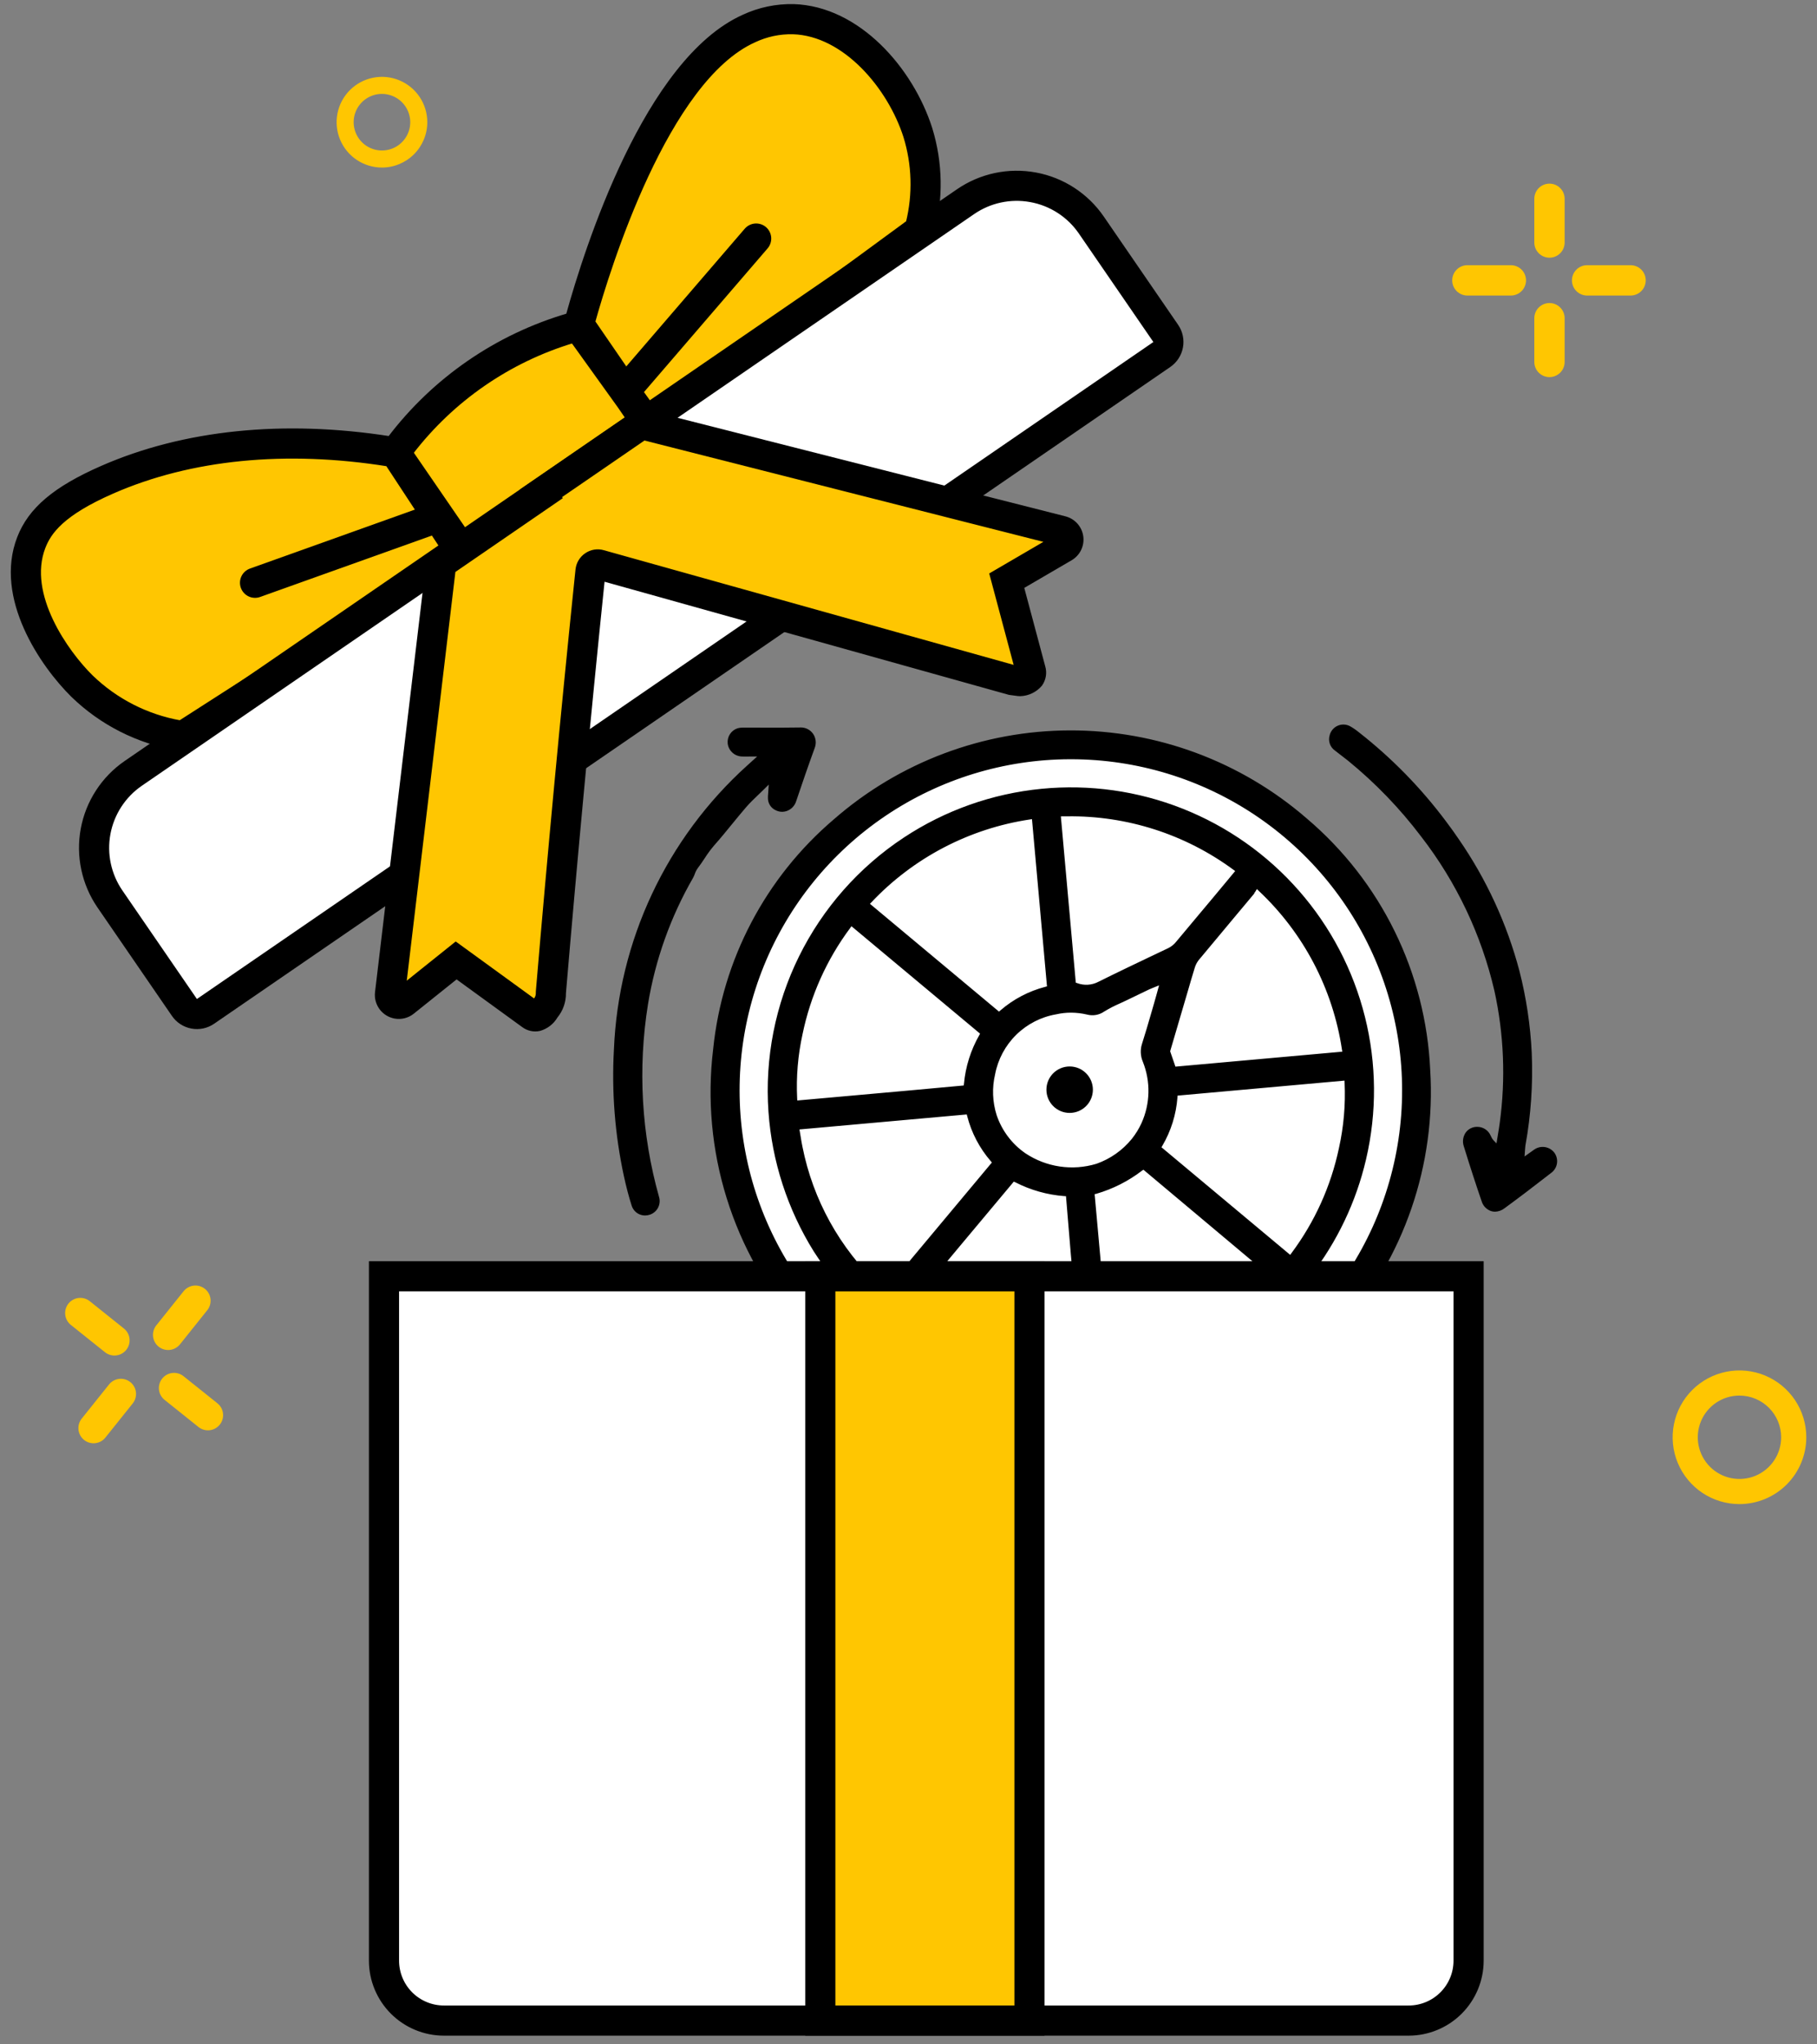 <svg width="168" height="189" viewBox="0 0 168 189" fill="none" xmlns="http://www.w3.org/2000/svg">
<rect x="0" y="0" width="168" height="189" fill="#808080" stroke="none"/>
<path d="M99.526 132.384C117.002 132.384 131.17 118.217 131.17 100.741C131.17 83.265 117.002 69.098 99.526 69.098C82.051 69.098 67.883 83.265 67.883 100.741C67.883 118.217 82.051 132.384 99.526 132.384Z" fill="white"/>
<path d="M121.054 117.914C123.52 114.735 125.268 111.06 126.179 107.142C126.729 104.814 126.971 102.423 126.898 100.032C126.773 95.748 125.663 91.552 123.654 87.766C121.644 83.982 118.79 80.71 115.313 78.207C111.835 75.703 107.827 74.034 103.6 73.33C99.373 72.625 95.041 72.904 90.939 74.144C86.838 75.385 83.077 77.554 79.948 80.482C76.82 83.411 74.409 87.021 72.901 91.032C71.394 95.043 70.831 99.348 71.255 103.612C71.68 107.876 73.082 111.985 75.351 115.62C76.659 117.67 78.234 119.537 80.034 121.172L80.413 121.529C80.854 121.947 81.31 122.378 81.785 122.764H86.062C85.328 122.331 84.616 121.861 83.929 121.356L83.659 121.159L83.864 120.894C84.594 119.951 85.365 119.036 86.111 118.152C86.43 117.774 86.748 117.395 87.065 117.015C87.809 116.12 88.555 115.227 89.303 114.335L93.698 109.08L93.922 109.178C95.318 109.897 96.843 110.329 98.409 110.45L98.682 110.456C98.969 114.056 99.283 117.673 99.623 121.309C99.667 121.772 99.711 122.235 99.755 122.699L99.762 122.764H102.196L101.068 110.296L101.348 110.234C102.86 109.791 104.277 109.071 105.526 108.111L105.73 107.975L117.748 118.064L117.519 118.315C116.532 119.381 115.448 120.354 114.281 121.221C113.538 121.78 112.763 122.295 111.96 122.764H116.24C118.035 121.348 119.652 119.72 121.054 117.914V117.914ZM115.901 82.454L116.183 81.983L116.476 82.264C120.633 86.169 123.355 91.358 124.205 96.998L124.261 97.344L108.59 98.751L108.054 97.193L109.727 91.501C109.924 90.821 110.122 90.142 110.331 89.467C110.41 89.184 110.544 88.919 110.724 88.687C111.881 87.292 113.042 85.901 114.206 84.513L115.825 82.576C115.854 82.538 115.879 82.497 115.901 82.454V82.454ZM98.295 75.339C98.422 75.337 98.548 75.336 98.673 75.336C104.223 75.263 109.645 77.005 114.114 80.298L114.395 80.503L113.59 81.475C113.135 82.024 112.692 82.56 112.246 83.092L111.084 84.476C110.33 85.373 109.578 86.271 108.829 87.172C108.616 87.435 108.346 87.646 108.039 87.79L106.872 88.344C105.116 89.18 103.36 90.015 101.62 90.883C101.262 91.068 100.865 91.166 100.462 91.169C100.15 91.166 99.841 91.112 99.546 91.01L99.344 90.943L97.943 75.343L98.295 75.339ZM80.487 83.316C84.391 79.183 89.568 76.478 95.189 75.632L95.535 75.577L96.945 91.287L96.682 91.359C95.167 91.752 93.763 92.489 92.58 93.514L92.37 93.697L80.241 83.568L80.487 83.316ZM73.572 101.547C73.474 99.545 73.642 97.539 74.074 95.582C74.812 92.011 76.322 88.644 78.498 85.718L78.704 85.438L90.781 95.525L90.661 95.757C89.878 97.126 89.399 98.647 89.257 100.217L89.222 100.473L88.965 100.497C85.468 100.823 81.955 101.141 78.427 101.45L73.591 101.883L73.572 101.547ZM81.849 119.479L81.453 119.141C81.367 119.069 81.291 119.004 81.218 118.937C77.544 115.489 75.042 110.976 74.065 106.033C74 105.737 73.952 105.438 73.902 105.121L73.765 104.299L89.486 102.889L89.556 103.155C89.945 104.671 90.68 106.076 91.704 107.259L91.884 107.469L81.849 119.479ZM106.824 92.817L106.56 93.726C106.29 94.659 106.019 95.592 105.723 96.518C105.549 97.04 105.573 97.607 105.789 98.113C106.159 99.035 106.338 100.022 106.315 101.015C106.293 102.008 106.07 102.987 105.659 103.891C105.419 104.416 105.116 104.91 104.757 105.362C103.886 106.437 102.734 107.251 101.429 107.713C100.307 108.051 99.125 108.137 97.966 107.966C96.806 107.795 95.699 107.37 94.723 106.723C93.549 105.922 92.647 104.781 92.138 103.454C91.63 102.127 91.538 100.676 91.877 99.295C92.145 97.88 92.839 96.58 93.866 95.571C94.893 94.561 96.204 93.889 97.624 93.645C98.589 93.429 99.591 93.437 100.553 93.67C100.802 93.735 101.062 93.745 101.315 93.7C101.568 93.654 101.808 93.555 102.018 93.407C102.491 93.117 102.985 92.862 103.495 92.644C103.693 92.553 103.891 92.463 104.086 92.368C104.788 92.026 105.49 91.688 106.194 91.352C106.297 91.303 106.404 91.26 106.535 91.21L107.365 90.872L107.067 91.95C106.984 92.258 106.906 92.538 106.824 92.817V92.817ZM107.22 106.094L107.358 105.857C108.148 104.509 108.619 102.999 108.734 101.441L108.756 101.167L124.436 99.759L124.453 100.097C124.547 102.14 124.369 104.185 123.924 106.181C123.18 109.71 121.676 113.035 119.518 115.924L119.313 116.202L107.22 106.094Z" fill="black"/>
<path d="M116.286 122.895H111.476L111.893 122.65C113.941 121.451 115.803 119.961 117.423 118.226L117.558 118.076L105.72 108.14L105.599 108.221C104.336 109.19 102.905 109.916 101.377 110.363L101.21 110.4L102.339 122.896H99.643L99.493 121.321C99.157 117.742 98.844 114.129 98.561 110.585L98.405 110.581C96.823 110.46 95.281 110.024 93.87 109.299L93.736 109.241L88.94 114.973C88.349 115.681 87.757 116.39 87.166 117.1C86.9 117.421 86.63 117.74 86.361 118.059L86.159 118.299C85.431 119.162 84.679 120.055 83.968 120.974L83.846 121.132L84.007 121.25C84.689 121.753 85.398 122.221 86.129 122.651L86.546 122.896H81.739L81.701 122.866C81.236 122.488 80.802 122.081 80.323 121.625L79.942 121.268C78.134 119.624 76.552 117.748 75.238 115.689C72.812 111.791 71.374 107.359 71.052 102.779C70.705 97.825 71.681 92.867 73.88 88.414C76.079 83.961 79.421 80.171 83.565 77.434C87.379 74.915 91.752 73.366 96.302 72.924C100.732 72.491 105.201 73.12 109.339 74.758C113.477 76.396 117.165 78.997 120.098 82.344C123.031 85.692 125.124 89.69 126.203 94.007C127.283 98.325 127.319 102.838 126.307 107.172C125.392 111.109 123.635 114.801 121.157 117.995C119.748 119.809 118.125 121.444 116.322 122.867L116.286 122.895ZM112.436 122.632H116.194C117.966 121.229 119.563 119.618 120.95 117.834V117.834C123.404 114.67 125.144 111.012 126.05 107.112C126.598 104.795 126.839 102.417 126.767 100.038C126.642 95.774 125.538 91.597 123.538 87.83C121.539 84.062 118.698 80.806 115.237 78.314C111.775 75.822 107.786 74.161 103.579 73.46C99.373 72.758 95.061 73.036 90.978 74.27C86.895 75.505 83.152 77.663 80.039 80.578C76.925 83.493 74.525 87.086 73.024 91.078C71.524 95.071 70.963 99.355 71.386 103.599C71.809 107.843 73.204 111.933 75.463 115.55C76.765 117.59 78.332 119.448 80.123 121.076L80.504 121.433C80.967 121.873 81.386 122.268 81.832 122.632H85.586C84.999 122.271 84.426 121.886 83.85 121.462L83.472 121.185L83.76 120.814C84.474 119.889 85.228 118.994 85.958 118.129L86.16 117.889C86.428 117.57 86.697 117.252 86.964 116.93C87.554 116.221 88.145 115.512 88.739 114.803L93.66 108.92L93.975 109.058C95.355 109.769 96.864 110.197 98.412 110.318L98.804 110.328L98.814 110.446C99.099 114.028 99.416 117.678 99.754 121.296L99.88 122.632H102.051L100.926 110.192L101.319 110.106C102.815 109.665 104.215 108.952 105.451 108.002L105.738 107.811L105.814 107.874L117.939 118.051L117.616 118.403C116.623 119.476 115.533 120.454 114.36 121.326C113.741 121.793 113.099 122.229 112.436 122.632H112.436ZM81.864 119.666L81.367 119.241C81.281 119.168 81.203 119.102 81.128 119.033C77.434 115.567 74.919 111.031 73.936 106.062C73.872 105.769 73.825 105.475 73.775 105.166L73.612 104.181L73.754 104.168L89.585 102.748L89.683 103.121C90.067 104.618 90.792 106.006 91.803 107.175L92.057 107.468L91.985 107.553L81.864 119.666ZM73.918 104.417L74.032 105.1C74.085 105.43 74.13 105.72 74.193 106.005C75.165 110.922 77.653 115.41 81.308 118.84C81.379 118.906 81.454 118.97 81.538 119.04L81.833 119.293L91.711 107.47L91.604 107.346C90.567 106.147 89.822 104.724 89.428 103.189L89.387 103.03L73.918 104.417ZM119.336 116.392L107.05 106.124L107.243 105.79C108.025 104.461 108.49 102.969 108.603 101.431L108.634 101.046L108.745 101.037L124.56 99.616L124.585 100.09C124.679 102.144 124.5 104.201 124.053 106.208C123.305 109.756 121.793 113.098 119.624 116.002L119.336 116.392ZM107.39 106.064L119.291 116.012L119.412 115.846C121.559 112.971 123.055 109.663 123.796 106.153C124.239 104.168 124.416 102.134 124.322 100.103L124.312 99.902L108.879 101.289L108.867 101.452C108.75 103.029 108.273 104.558 107.473 105.922L107.39 106.064ZM99.18 108.22C97.568 108.194 95.997 107.713 94.648 106.831C93.453 106.014 92.535 104.853 92.017 103.502C91.499 102.15 91.405 100.673 91.749 99.267C92.021 97.827 92.727 96.504 93.772 95.477C94.818 94.449 96.152 93.765 97.596 93.517C98.581 93.297 99.603 93.305 100.584 93.541C100.815 93.602 101.057 93.612 101.293 93.569C101.529 93.527 101.752 93.434 101.948 93.296C102.426 93.002 102.926 92.744 103.442 92.524L103.485 92.504C103.667 92.421 103.85 92.337 104.029 92.25C104.731 91.908 105.434 91.57 106.138 91.234C106.243 91.183 106.353 91.139 106.487 91.087L107.563 90.65L107.195 91.985C107.11 92.294 107.033 92.574 106.951 92.854L106.687 93.763C106.423 94.675 106.149 95.62 105.849 96.558C105.685 97.051 105.707 97.587 105.912 98.064C106.288 99.003 106.47 100.008 106.448 101.019C106.425 102.029 106.198 103.025 105.78 103.946C105.535 104.48 105.226 104.983 104.861 105.444C103.974 106.539 102.802 107.367 101.474 107.837C100.736 108.092 99.96 108.221 99.179 108.22L99.18 108.22ZM99.018 93.621C98.559 93.62 98.102 93.672 97.655 93.774C96.26 94.013 94.972 94.673 93.962 95.664C92.953 96.656 92.27 97.932 92.006 99.322C91.713 100.568 91.762 101.871 92.149 103.091C92.631 104.52 93.561 105.756 94.8 106.615C95.758 107.254 96.845 107.673 97.984 107.841C99.124 108.01 100.286 107.923 101.387 107.588C102.669 107.135 103.8 106.336 104.655 105.28C105.007 104.836 105.305 104.351 105.541 103.836C105.944 102.947 106.162 101.986 106.184 101.011C106.206 100.036 106.03 99.066 105.668 98.16C105.439 97.627 105.414 97.028 105.598 96.478C105.897 95.543 106.17 94.601 106.434 93.689L106.698 92.78C106.78 92.502 106.858 92.222 106.942 91.916L107.168 91.094L106.584 91.332C106.456 91.382 106.352 91.424 106.251 91.471C105.549 91.808 104.847 92.146 104.144 92.487C103.963 92.575 103.778 92.66 103.594 92.744L103.551 92.764C103.047 92.98 102.559 93.232 102.091 93.518C101.866 93.675 101.609 93.781 101.338 93.83C101.068 93.878 100.79 93.868 100.524 93.799C100.03 93.681 99.525 93.622 99.018 93.621H99.018ZM73.467 102.026L73.442 101.554C73.342 99.541 73.512 97.524 73.946 95.556C74.687 91.966 76.205 88.581 78.393 85.64L78.682 85.247L78.789 85.338L90.947 95.491L90.779 95.817C90.004 97.173 89.53 98.68 89.389 100.236L89.34 100.594L88.979 100.627C85.66 100.938 82.265 101.241 78.982 101.534L73.467 102.026ZM78.727 85.63L78.605 85.797C76.439 88.707 74.937 92.056 74.203 95.609C73.775 97.555 73.607 99.55 73.705 101.54L73.717 101.74L78.958 101.272C82.241 100.979 85.636 100.676 88.954 100.366L89.107 100.352L89.128 100.201C89.272 98.615 89.755 97.079 90.545 95.697L90.616 95.559L78.727 85.63ZM108.5 98.891L107.916 97.196L107.928 97.156L109.613 91.418C109.807 90.753 110 90.088 110.205 89.428C110.289 89.129 110.431 88.849 110.622 88.603C111.781 87.208 112.942 85.816 114.105 84.428L115.725 82.492C115.743 82.467 115.759 82.441 115.773 82.413L115.787 82.387L116.156 81.773L116.567 82.171C120.745 86.094 123.481 91.309 124.334 96.976L124.413 97.463L124.272 97.475L108.5 98.891ZM108.192 97.19L108.681 98.611L124.109 97.226L124.075 97.019C123.229 91.408 120.521 86.244 116.384 82.359L116.211 82.192L116.014 82.522L115.9 82.454L116.016 82.518L115.9 82.454L116.004 82.539C115.982 82.582 115.956 82.623 115.926 82.661L114.306 84.596C113.144 85.986 111.984 87.377 110.824 88.77C110.656 88.99 110.531 89.239 110.456 89.505C110.252 90.164 110.059 90.828 109.866 91.492L109.853 91.538L108.192 97.19ZM92.372 93.869L80.048 83.578L80.392 83.224C84.316 79.071 89.519 76.352 95.169 75.502L95.653 75.425L95.666 75.566L97.086 91.385L96.716 91.486C95.22 91.874 93.834 92.602 92.666 93.614L92.372 93.869ZM80.434 83.557L92.368 93.523L92.494 93.414C93.692 92.377 95.113 91.63 96.646 91.231L96.804 91.189L95.416 75.729L95.21 75.761C89.616 76.604 84.466 79.295 80.581 83.406L80.434 83.557ZM100.461 91.301C100.136 91.298 99.812 91.242 99.505 91.135L99.221 91.04L99.214 90.954L97.799 75.213L98.673 75.205C104.251 75.131 109.7 76.882 114.191 80.191L114.585 80.48L113.641 81.619C113.204 82.148 112.776 82.664 112.345 83.177L111.185 84.561C110.43 85.457 109.676 86.354 108.931 87.256C108.704 87.534 108.419 87.757 108.095 87.91L106.798 88.525C105.116 89.327 103.375 90.155 101.678 91.002C101.301 91.196 100.885 91.299 100.462 91.301H100.461ZM99.468 90.844L99.588 90.886C99.907 91.006 100.247 91.057 100.587 91.037C100.927 91.016 101.258 90.924 101.56 90.766C103.259 89.919 105.001 89.089 106.685 88.287L107.982 87.671C108.271 87.536 108.526 87.336 108.727 87.088C109.474 86.185 110.226 85.287 110.982 84.392L112.143 83.008C112.573 82.496 113.001 81.979 113.438 81.451L114.204 80.527L114.036 80.404C109.59 77.128 104.195 75.395 98.672 75.469L98.087 75.473L99.468 90.844Z" fill="black"/>
<path d="M65.011 79.323C65.295 78.875 65.61 78.448 65.954 78.045C66.506 77.428 67.04 76.773 67.557 76.138C67.991 75.605 68.426 75.072 68.876 74.552C69.242 74.131 69.637 73.753 70.055 73.352C70.242 73.173 70.433 72.99 70.624 72.8L71.231 72.197L71.156 73.352C71.14 73.499 71.133 73.647 71.135 73.795C71.135 74.012 71.199 74.224 71.32 74.404C71.441 74.584 71.613 74.724 71.814 74.805C71.962 74.876 72.124 74.915 72.288 74.918C72.452 74.922 72.616 74.891 72.767 74.827C72.935 74.757 73.086 74.652 73.209 74.518C73.332 74.384 73.425 74.225 73.481 74.052C73.984 72.56 74.584 70.801 75.214 69.076C75.285 68.883 75.309 68.675 75.282 68.47C75.255 68.266 75.179 68.071 75.059 67.903C74.94 67.736 74.781 67.602 74.597 67.512C74.412 67.422 74.209 67.38 74.004 67.388C72.824 67.41 71.645 67.405 70.464 67.402C69.867 67.4 69.27 67.401 68.672 67.4C68.528 67.397 68.384 67.415 68.244 67.453C67.98 67.537 67.753 67.709 67.602 67.941C67.45 68.173 67.384 68.45 67.413 68.725C67.449 69.013 67.585 69.278 67.797 69.475C68.009 69.672 68.283 69.788 68.572 69.804C68.739 69.815 68.907 69.813 69.114 69.809L69.504 69.805H70.349L69.154 70.886C65.476 74.209 62.498 78.233 60.393 82.72C58.288 87.208 57.1 92.07 56.896 97.023C56.678 100.933 56.984 104.855 57.808 108.683C58.033 109.715 58.269 110.61 58.53 111.42C58.576 111.569 58.652 111.708 58.753 111.828C58.854 111.947 58.978 112.045 59.118 112.116C59.328 112.219 59.564 112.259 59.797 112.23C60.029 112.201 60.248 112.105 60.427 111.954C60.606 111.803 60.738 111.603 60.805 111.379C60.872 111.154 60.873 110.915 60.807 110.69C59.174 104.878 58.825 98.781 59.783 92.82C60.46 88.694 61.876 84.723 63.962 81.098C64.02 80.99 64.071 80.877 64.113 80.761C64.184 80.554 64.284 80.359 64.41 80.181C64.624 79.904 64.818 79.614 65.011 79.323Z" fill="black"/>
<path d="M59.645 112.371C59.441 112.37 59.241 112.324 59.059 112.234C58.904 112.155 58.766 112.046 58.653 111.913C58.541 111.779 58.456 111.625 58.404 111.459C58.143 110.649 57.906 109.749 57.68 108.71C56.853 104.87 56.545 100.937 56.764 97.015C56.969 92.046 58.163 87.167 60.275 82.664C62.387 78.161 65.375 74.124 69.065 70.789L70.007 69.937L69.116 69.94C68.912 69.945 68.739 69.946 68.563 69.935C68.243 69.918 67.94 69.789 67.706 69.57C67.472 69.352 67.322 69.058 67.283 68.741C67.25 68.435 67.324 68.126 67.492 67.868C67.661 67.611 67.913 67.419 68.207 67.326C68.358 67.285 68.515 67.265 68.671 67.267L70.709 67.27C71.791 67.273 72.904 67.275 74.002 67.255C74.019 67.254 74.036 67.254 74.052 67.254C74.27 67.253 74.485 67.305 74.679 67.405C74.873 67.504 75.04 67.649 75.167 67.826C75.298 68.012 75.382 68.227 75.412 68.452C75.442 68.678 75.416 68.907 75.338 69.121C74.705 70.856 74.107 72.607 73.606 74.093C73.544 74.284 73.441 74.46 73.305 74.607C73.169 74.755 73.003 74.871 72.817 74.948C72.649 75.019 72.467 75.054 72.284 75.05C72.101 75.046 71.921 75.002 71.756 74.923C71.534 74.83 71.345 74.674 71.211 74.475C71.077 74.275 71.005 74.04 71.003 73.8C71.001 73.647 71.008 73.495 71.025 73.343L71.077 72.535L70.716 72.894C70.557 73.052 70.397 73.205 70.24 73.357L70.098 73.492C69.699 73.875 69.322 74.237 68.975 74.638C68.519 75.166 68.076 75.71 67.658 76.222L67.629 76.257C67.121 76.881 66.595 77.525 66.052 78.133C65.719 78.522 65.414 78.935 65.14 79.368L65.121 79.395C64.94 79.667 64.737 79.975 64.514 80.261C64.396 80.428 64.303 80.612 64.236 80.805L64.22 80.847C64.18 80.956 64.132 81.061 64.076 81.163C61.998 84.774 60.587 88.73 59.913 92.841C58.958 98.782 59.306 104.859 60.934 110.652C61.035 110.982 61.003 111.338 60.846 111.645C60.688 111.952 60.417 112.185 60.09 112.295C59.947 112.345 59.796 112.37 59.645 112.371V112.371ZM69.502 69.673H70.69L69.243 70.983C65.578 74.295 62.609 78.304 60.512 82.776C58.414 87.248 57.23 92.094 57.027 97.029C56.81 100.928 57.116 104.837 57.937 108.654C58.162 109.684 58.396 110.576 58.656 111.378C58.697 111.511 58.764 111.634 58.853 111.741C58.943 111.847 59.053 111.935 59.176 111.998C59.364 112.089 59.574 112.124 59.781 112.098C59.989 112.073 60.184 111.987 60.343 111.852C60.503 111.718 60.619 111.539 60.679 111.339C60.739 111.139 60.74 110.926 60.681 110.726C59.042 104.895 58.691 98.778 59.654 92.798C60.333 88.655 61.753 84.669 63.847 81.032C63.896 80.94 63.939 80.846 63.976 80.749L63.991 80.711C64.065 80.493 64.172 80.287 64.306 80.101C64.523 79.821 64.724 79.517 64.901 79.249H64.902L64.921 79.222C65.202 78.779 65.515 78.356 65.856 77.958C66.396 77.355 66.919 76.713 67.426 76.091L67.455 76.055C67.871 75.543 68.317 74.997 68.776 74.465C69.131 74.055 69.513 73.69 69.916 73.303L70.058 73.166C70.213 73.017 70.372 72.865 70.529 72.706L71.383 71.858L71.288 73.36C71.272 73.503 71.264 73.646 71.266 73.79C71.265 73.983 71.323 74.172 71.431 74.332C71.539 74.492 71.693 74.615 71.872 74.686C72.003 74.75 72.147 74.784 72.292 74.787C72.438 74.79 72.582 74.762 72.716 74.705C72.867 74.642 73.002 74.547 73.113 74.427C73.223 74.307 73.306 74.165 73.356 74.009C73.857 72.522 74.455 70.767 75.09 69.03C75.154 68.857 75.175 68.671 75.151 68.487C75.127 68.304 75.059 68.129 74.952 67.978C74.85 67.835 74.714 67.719 74.557 67.639C74.4 67.558 74.226 67.517 74.05 67.517C74.037 67.517 74.022 67.517 74.009 67.519C72.906 67.538 71.787 67.536 70.709 67.534L68.672 67.531C68.54 67.529 68.409 67.545 68.282 67.579C68.048 67.653 67.846 67.806 67.712 68.012C67.577 68.218 67.518 68.464 67.544 68.708C67.576 68.965 67.698 69.202 67.888 69.378C68.077 69.555 68.323 69.658 68.582 69.671C68.742 69.683 68.91 69.681 69.112 69.677L69.502 69.673Z" fill="black"/>
<path d="M132.105 98.93C131.905 94.494 130.792 90.147 128.835 86.16C126.879 82.174 124.121 78.635 120.734 75.763C114.684 70.519 106.942 67.641 98.937 67.657C90.931 67.674 83.201 70.586 77.174 75.855C70.889 81.208 66.912 88.781 66.071 96.995C65.51 101.613 65.935 106.298 67.318 110.741C68.702 115.183 71.012 119.281 74.097 122.764H77.483C73.125 118.497 70.135 113.029 68.893 107.057C67.652 101.084 68.215 94.878 70.512 89.227C72.808 83.576 76.734 78.736 81.79 75.323C86.845 71.909 92.802 70.078 98.902 70.06H99.064C105.168 70.068 111.131 71.892 116.195 75.301C121.258 78.71 125.192 83.549 127.496 89.201C129.8 94.853 130.37 101.064 129.132 107.041C127.894 113.018 124.905 118.491 120.546 122.764H123.917C129.698 116.219 132.643 107.646 132.105 98.93V98.93Z" fill="black"/>
<path d="M123.978 122.895H120.22L120.455 122.669C124.795 118.415 127.771 112.965 129.003 107.013C130.236 101.062 129.669 94.879 127.375 89.25C125.081 83.622 121.163 78.804 116.122 75.41C111.08 72.016 105.142 70.2 99.065 70.192H98.902C92.829 70.21 86.898 72.034 81.864 75.432C76.83 78.83 72.922 83.649 70.635 89.275C68.348 94.902 67.787 101.081 69.023 107.028C70.258 112.974 73.235 118.418 77.574 122.668L77.813 122.895H74.036L73.996 122.849C70.9 119.352 68.581 115.238 67.192 110.779C65.804 106.32 65.377 101.616 65.94 96.98C66.784 88.733 70.778 81.13 77.088 75.755C83.139 70.465 90.9 67.542 98.937 67.525C106.975 67.508 114.747 70.399 120.82 75.664C124.221 78.547 126.99 82.1 128.954 86.102C130.919 90.104 132.036 94.468 132.237 98.922V98.922C132.777 107.672 129.821 116.278 124.018 122.849L123.978 122.895ZM120.869 122.632H123.857C129.589 116.118 132.507 107.599 131.973 98.939V98.939C131.774 94.52 130.665 90.189 128.717 86.219C126.768 82.248 124.02 78.722 120.647 75.861C114.621 70.639 106.91 67.772 98.937 67.789C90.963 67.805 83.264 70.705 77.261 75.953C71.001 81.286 67.039 88.828 66.201 97.009C65.643 101.599 66.064 106.256 67.435 110.672C68.807 115.089 71.098 119.165 74.157 122.632H77.157C72.846 118.319 69.908 112.826 68.715 106.846C67.521 100.866 68.125 94.666 70.451 89.029C72.777 83.391 76.72 78.569 81.783 75.17C86.846 71.771 92.802 69.947 98.9 69.929H99.064C105.166 69.937 111.13 71.753 116.201 75.147C121.272 78.542 125.223 83.364 127.556 89.003C129.889 94.642 130.499 100.845 129.309 106.831C128.119 112.816 125.182 118.315 120.869 122.632H120.869Z" fill="black"/>
<path d="M137.113 110.999C137.168 111.192 137.268 111.369 137.406 111.515C137.543 111.661 137.714 111.772 137.903 111.839C138.095 111.892 138.297 111.899 138.492 111.858C138.687 111.817 138.87 111.729 139.024 111.603C140.322 110.652 141.698 109.61 143.353 108.322C143.48 108.228 143.588 108.109 143.669 107.974C143.751 107.838 143.805 107.687 143.829 107.53C143.852 107.374 143.844 107.214 143.806 107.06C143.767 106.906 143.699 106.762 143.605 106.635C143.407 106.381 143.117 106.215 142.798 106.173C142.479 106.131 142.157 106.216 141.9 106.409C141.804 106.473 141.711 106.54 141.6 106.621L140.811 107.184L140.877 106.253C140.881 106.133 140.892 106.014 140.91 105.896C141.42 103.077 141.616 100.21 141.494 97.347C141.372 94.798 140.992 92.267 140.359 89.794C139.212 85.451 137.318 81.341 134.763 77.646C134.395 77.101 134.01 76.568 133.614 76.042C131.319 72.965 128.626 70.206 125.606 67.836C125.35 67.624 125.077 67.434 124.789 67.268C124.631 67.179 124.454 67.127 124.273 67.117C124.092 67.107 123.911 67.139 123.744 67.211C123.578 67.283 123.43 67.392 123.313 67.531C123.195 67.67 123.112 67.833 123.069 68.01C122.997 68.242 123.002 68.49 123.081 68.719C123.161 68.949 123.312 69.146 123.512 69.284C123.706 69.442 123.905 69.592 124.105 69.743C124.31 69.898 124.515 70.054 124.715 70.216C127.247 72.281 129.524 74.641 131.496 77.246C134.772 81.475 137.094 86.361 138.304 91.572C139.189 95.599 139.356 99.751 138.797 103.837C138.753 104.181 138.695 104.524 138.637 104.867L138.455 105.988L138.002 105.519C137.893 105.402 137.806 105.267 137.744 105.119L137.697 105.023C137.603 104.814 137.453 104.637 137.262 104.51C137.072 104.384 136.85 104.314 136.622 104.309C136.607 104.308 136.594 104.308 136.58 104.308C136.4 104.305 136.222 104.343 136.059 104.421C135.897 104.498 135.755 104.613 135.644 104.755C135.522 104.925 135.442 105.123 135.412 105.331C135.382 105.539 135.403 105.751 135.472 105.95C136.037 107.776 136.574 109.428 137.113 110.999Z" fill="black"/>
<path d="M138.227 112.021C138.104 112.021 137.981 112.002 137.863 111.964C137.654 111.891 137.466 111.77 137.313 111.609C137.161 111.449 137.05 111.254 136.988 111.042V111.042C136.452 109.481 135.915 107.828 135.347 105.988C135.271 105.77 135.249 105.536 135.282 105.308C135.316 105.079 135.404 104.862 135.539 104.675C135.662 104.517 135.82 104.389 136 104.303C136.181 104.216 136.379 104.173 136.579 104.176C136.596 104.176 136.613 104.176 136.631 104.177C136.881 104.184 137.124 104.261 137.332 104.399C137.541 104.537 137.707 104.73 137.811 104.958L137.861 105.061C137.917 105.196 137.996 105.32 138.095 105.427L138.366 105.707L138.506 104.845C138.563 104.503 138.62 104.162 138.665 103.821C139.222 99.75 139.055 95.613 138.173 91.6C136.967 86.408 134.653 81.538 131.389 77.325C129.423 74.728 127.154 72.376 124.629 70.318C124.432 70.157 124.228 70.002 124.023 69.848L123.987 69.821C123.799 69.679 123.611 69.536 123.426 69.386C123.207 69.232 123.042 69.012 122.955 68.759C122.867 68.505 122.862 68.231 122.941 67.975C122.989 67.779 123.082 67.598 123.212 67.444C123.342 67.291 123.506 67.169 123.691 67.09C123.876 67.01 124.077 66.974 124.278 66.985C124.479 66.996 124.674 67.053 124.85 67.152C125.14 67.319 125.416 67.51 125.674 67.724C128.708 70.103 131.413 72.873 133.719 75.964C134.156 76.545 134.533 77.071 134.871 77.572C137.434 81.279 139.334 85.404 140.486 89.761C141.121 92.243 141.502 94.783 141.624 97.342C141.747 100.213 141.55 103.09 141.038 105.918C141.021 106.03 141.011 106.142 141.007 106.254L140.962 106.914L141.522 106.514C141.634 106.432 141.728 106.364 141.825 106.299C142.11 106.087 142.467 105.995 142.819 106.043C143.171 106.091 143.49 106.275 143.708 106.556C143.813 106.697 143.889 106.857 143.932 107.027C143.975 107.198 143.984 107.375 143.958 107.549C143.933 107.722 143.873 107.889 143.782 108.04C143.692 108.191 143.573 108.322 143.431 108.427C141.785 109.708 140.409 110.751 139.101 111.709C138.85 111.904 138.544 112.013 138.227 112.021ZM137.237 110.956C137.286 111.129 137.375 111.288 137.498 111.42C137.621 111.551 137.773 111.652 137.942 111.713C138.115 111.76 138.296 111.764 138.47 111.727C138.645 111.689 138.808 111.61 138.946 111.497C140.252 110.54 141.627 109.498 143.271 108.218C143.385 108.134 143.481 108.029 143.554 107.908C143.628 107.787 143.676 107.653 143.697 107.513C143.719 107.373 143.712 107.231 143.678 107.094C143.644 106.956 143.583 106.827 143.5 106.714C143.322 106.487 143.062 106.339 142.776 106.303C142.49 106.266 142.201 106.344 141.972 106.519C141.878 106.582 141.787 106.648 141.678 106.727L140.66 107.453L140.745 106.243C140.749 106.12 140.761 105.996 140.78 105.873C141.289 103.064 141.484 100.207 141.362 97.354C141.241 94.814 140.863 92.292 140.232 89.827C139.088 85.499 137.2 81.403 134.654 77.721C134.318 77.223 133.944 76.7 133.51 76.123C131.221 73.054 128.536 70.303 125.524 67.94C125.274 67.733 125.008 67.547 124.727 67.385C124.587 67.305 124.43 67.258 124.268 67.249C124.107 67.24 123.945 67.268 123.797 67.332C123.648 67.396 123.516 67.494 123.412 67.618C123.308 67.742 123.234 67.888 123.196 68.045C123.13 68.252 123.134 68.475 123.206 68.68C123.277 68.885 123.414 69.061 123.594 69.183C123.775 69.331 123.962 69.471 124.147 69.611L124.183 69.638C124.39 69.795 124.596 69.952 124.797 70.115C127.338 72.186 129.622 74.554 131.6 77.168C134.887 81.411 137.218 86.315 138.431 91.543C139.32 95.586 139.488 99.754 138.927 103.855C138.883 104.2 138.824 104.545 138.767 104.889L138.542 106.27L137.907 105.611C137.788 105.484 137.692 105.336 137.624 105.175L137.578 105.08C137.496 104.893 137.362 104.733 137.192 104.62C137.021 104.507 136.822 104.445 136.618 104.441L136.58 104.44C136.42 104.437 136.262 104.471 136.118 104.54C135.974 104.608 135.848 104.71 135.749 104.835C135.64 104.989 135.569 105.167 135.542 105.355C135.516 105.542 135.535 105.733 135.598 105.911C136.166 107.749 136.702 109.4 137.238 110.957L137.237 110.956Z" fill="black"/>
<path d="M98.9 102.889C100.086 102.889 101.048 101.928 101.048 100.741C101.048 99.555 100.086 98.594 98.9 98.594C97.713 98.594 96.752 99.555 96.752 100.741C96.752 101.928 97.713 102.889 98.9 102.889Z" fill="black"/>
<path d="M80.957 128.074C82.076 130.469 82.46 133.143 82.06 135.757C81.659 138.37 80.493 140.806 78.708 142.757C76.923 144.708 74.6 146.086 72.032 146.716C69.464 147.347 66.767 147.201 64.282 146.299C61.796 145.396 59.634 143.777 58.069 141.646C56.504 139.515 55.606 136.967 55.489 134.326C55.372 131.684 56.04 129.067 57.41 126.806C58.781 124.544 60.79 122.74 63.186 121.621C66.399 120.124 70.074 119.963 73.406 121.173C76.737 122.382 79.453 124.864 80.957 128.074V128.074ZM58.582 138.527C59.53 140.557 61.059 142.26 62.975 143.421C64.892 144.582 67.109 145.148 69.347 145.049C71.585 144.949 73.744 144.189 75.549 142.863C77.355 141.536 78.727 139.705 79.492 137.599C80.257 135.493 80.38 133.208 79.846 131.032C79.311 128.856 78.144 126.888 76.491 125.375C74.838 123.863 72.774 122.875 70.56 122.536C68.345 122.197 66.08 122.522 64.05 123.47C61.331 124.744 59.228 127.045 58.203 129.868C57.178 132.691 57.314 135.805 58.582 138.527V138.527Z" fill="black" stroke="black" stroke-width="0.5" stroke-miterlimit="10"/>
<path d="M77.147 125.766L75.463 126.477C75.787 127.305 75.944 128.189 75.926 129.078C75.908 129.967 75.715 130.844 75.358 131.658L73.16 131.153C73.716 129.949 73.836 128.589 73.499 127.307L69.888 128.831C69.975 129.376 70.034 129.925 70.064 130.476C70.081 130.971 70.046 131.466 69.96 131.953C69.88 132.472 69.658 132.958 69.32 133.359C68.941 133.788 68.466 134.121 67.933 134.33C67.473 134.531 66.975 134.63 66.473 134.622C65.971 134.613 65.477 134.497 65.024 134.28C63.981 133.779 63.143 132.935 62.648 131.889L60.908 132.624L60.276 131.127L62.034 130.384C61.556 128.926 61.59 127.349 62.13 125.913L64.287 126.479C63.903 127.452 63.816 128.517 64.036 129.539L67.254 128.18C67.184 127.666 67.136 127.224 67.112 126.852C67.088 126.426 67.096 125.999 67.135 125.575C67.161 125.153 67.254 124.738 67.409 124.345C67.575 123.973 67.81 123.634 68.101 123.348C68.446 123.005 68.857 122.734 69.308 122.552C69.781 122.339 70.292 122.222 70.811 122.21C71.33 122.197 71.846 122.288 72.329 122.477C73.442 122.976 74.333 123.868 74.831 124.981L76.514 124.27L77.147 125.766ZM66.835 132.148C67.434 131.896 67.653 131.127 67.493 129.843L64.575 131.075C64.791 131.53 65.153 131.901 65.604 132.128C65.795 132.221 66.005 132.27 66.217 132.274C66.43 132.277 66.641 132.234 66.835 132.148ZM71.691 124.697C71.496 124.614 71.285 124.571 71.073 124.57C70.861 124.569 70.65 124.61 70.454 124.691C70.269 124.765 70.105 124.882 69.975 125.033C69.844 125.184 69.753 125.364 69.707 125.557C69.59 126.087 69.57 126.633 69.649 127.169L72.885 125.802C72.617 125.314 72.198 124.927 71.691 124.697V124.697Z" fill="black" stroke="black" stroke-width="0.5" stroke-miterlimit="10"/>
<path d="M35.505 117.99V181.265C35.509 182.732 36.093 184.138 37.131 185.175C38.168 186.212 39.573 186.797 41.04 186.801H130.25C131.717 186.797 133.122 186.212 134.16 185.175C135.197 184.138 135.781 182.732 135.786 181.265V117.99H35.505Z" fill="white"/>
<path d="M130.25 187.945H41.04C39.269 187.943 37.571 187.239 36.319 185.986C35.067 184.734 34.362 183.036 34.361 181.265V116.847H136.93V181.265C136.928 183.036 136.223 184.734 134.971 185.986C133.719 187.239 132.021 187.943 130.25 187.945V187.945ZM36.648 119.135V181.266C36.65 182.43 37.113 183.546 37.936 184.37C38.759 185.193 39.876 185.656 41.04 185.657H130.25C131.415 185.656 132.531 185.193 133.354 184.37C134.178 183.547 134.641 182.43 134.642 181.266V119.135L36.648 119.135Z" fill="black" stroke="black" stroke-width="0.5" stroke-miterlimit="10"/>
<path d="M95.186 117.99H75.846V186.801H95.186V117.99Z" fill="url(#paint0_linear_17_570)"/>
<path d="M96.33 187.945H74.702V116.847H96.33V187.945ZM76.99 185.657H94.043V119.135H76.99V185.657Z" fill="black" stroke="black" stroke-width="0.5" stroke-miterlimit="10"/>
<path d="M42.842 51.402L16.912 68.052C13.401 67.51 10.143 65.896 7.582 63.432C4.686 60.581 1.045 54.941 2.89 50.166C3.647 48.206 5.341 46.353 9.911 44.351C14.086 42.522 22.992 39.545 36.55 41.82L42.842 51.402ZM60.165 39.505L85.013 21.281C85.819 18.316 85.767 15.184 84.862 12.247C83.253 7.215 78.693 1.947 73.353 1.772C71.934 1.74 70.527 2.037 69.243 2.639C59.9 6.833 54.241 27.347 53.48 30.194L60.165 39.505ZM53.621 30.096C46.749 31.919 40.719 36.061 36.551 41.82L43.039 51.267L60.109 39.544L53.621 30.096Z" fill="#FFC601"/>
<path d="M16.364 69.119C12.752 68.497 9.412 66.8 6.78 64.248C3.94 61.451 -0.301 55.252 1.823 49.753C2.836 47.132 5.117 45.203 9.453 43.303C17.037 39.98 26.219 39.042 36.047 40.579C40.19 35.114 45.98 31.126 52.563 29.203C54.302 22.92 59.824 5.613 68.775 1.595C70.219 0.923 71.799 0.592 73.391 0.629C79.326 0.826 84.209 6.446 85.952 11.899C86.922 15.043 86.981 18.397 86.12 21.572L86.017 21.964L85.69 22.203L61.681 39.812L61.7 39.839L59.91 41.111L59.89 41.083L44.414 51.712L44.433 51.741L42.745 52.858L42.729 52.835L17.162 69.251L16.73 69.181C16.611 69.162 16.488 69.141 16.364 69.119ZM35.87 42.868C26.406 41.358 17.599 42.231 10.37 45.399C5.689 47.449 4.501 49.167 3.956 50.578C2.256 54.979 6.109 60.378 8.384 62.617C10.662 64.822 13.547 66.296 16.669 66.849L41.252 51.065L35.87 42.868ZM37.956 41.847L43.334 49.677L58.519 39.248L57.344 37.537L52.984 31.465C47.008 33.261 41.751 36.894 37.957 41.847H37.956ZM59.216 36.222L60.42 37.899L84.004 20.603C84.654 17.962 84.574 15.194 83.772 12.595C82.309 8.021 78.143 3.065 73.316 2.916C72.071 2.888 70.837 3.151 69.711 3.683C61.563 7.34 56.19 24.717 54.781 29.766L59.216 36.222Z" fill="black" stroke="black" stroke-width="0.5" stroke-miterlimit="10"/>
<path d="M12.324 71.494L89.28 18.642C91.107 17.387 93.358 16.909 95.537 17.314C97.716 17.719 99.645 18.972 100.9 20.799L107.78 30.818C107.992 31.126 108.073 31.506 108.005 31.874C107.936 32.241 107.725 32.567 107.416 32.779L19.008 93.497C18.7 93.709 18.32 93.789 17.952 93.721C17.584 93.653 17.259 93.441 17.047 93.133L10.166 83.114C9.545 82.21 9.108 81.191 8.88 80.118C8.653 79.044 8.638 77.936 8.839 76.857C9.039 75.778 9.45 74.749 10.048 73.829C10.646 72.909 11.42 72.116 12.324 71.494V71.494Z" fill="white"/>
<path d="M17.755 94.846C17.423 94.787 17.106 94.662 16.823 94.479C16.539 94.296 16.295 94.058 16.104 93.78L9.224 83.762C8.517 82.733 8.021 81.576 7.762 80.355C7.503 79.135 7.486 77.875 7.714 76.648C7.942 75.422 8.409 74.252 9.089 73.206C9.769 72.16 10.648 71.258 11.677 70.552L88.632 17.699C90.71 16.275 93.268 15.734 95.745 16.194C98.221 16.653 100.414 18.077 101.842 20.151L108.723 30.17C108.913 30.446 109.047 30.758 109.116 31.086C109.186 31.414 109.19 31.752 109.129 32.082C109.068 32.412 108.942 32.726 108.76 33.007C108.577 33.288 108.341 33.531 108.064 33.721L19.655 94.439C19.101 94.821 18.418 94.967 17.755 94.846V94.846ZM95.293 18.436C93.423 18.095 91.494 18.508 89.928 19.585L12.972 72.437C12.191 72.973 11.524 73.658 11.008 74.452C10.492 75.247 10.137 76.135 9.964 77.066C9.791 77.997 9.803 78.954 10 79.88C10.197 80.807 10.574 81.686 11.11 82.466L17.991 92.485C18.031 92.543 18.093 92.583 18.162 92.595C18.231 92.608 18.303 92.593 18.361 92.553L106.769 31.835C106.798 31.816 106.822 31.79 106.841 31.761C106.861 31.732 106.874 31.699 106.88 31.665C106.886 31.63 106.886 31.595 106.879 31.561C106.872 31.526 106.858 31.494 106.838 31.465L99.957 21.447C99.418 20.661 98.728 19.99 97.927 19.473C97.126 18.956 96.231 18.604 95.293 18.436V18.436Z" fill="black" stroke="black" stroke-width="0.5" stroke-miterlimit="10"/>
<path d="M98.167 49.086L59.319 39.219L50.023 45.603L50.091 45.702L40.795 52.086L36.059 91.886C36.039 92.048 36.069 92.212 36.143 92.357C36.218 92.503 36.333 92.623 36.476 92.702C36.619 92.781 36.782 92.816 36.944 92.802C37.107 92.789 37.262 92.727 37.389 92.625L42.175 88.792L49.107 93.829C49.806 94.337 50.409 93.243 50.409 93.243C50.767 92.833 50.955 92.301 50.933 91.756C51.998 79.161 53.183 66.517 54.491 53.824C54.524 53.501 54.561 53.144 54.598 52.791C54.608 52.693 54.639 52.599 54.69 52.514C54.74 52.429 54.809 52.357 54.891 52.301C54.972 52.246 55.065 52.209 55.162 52.193C55.259 52.177 55.359 52.182 55.454 52.209L56.16 52.407C74.859 57.64 92.766 62.648 93.56 62.87L94.282 62.967C94.282 62.967 95.55 62.91 95.296 61.962C94.559 59.203 93.821 56.444 93.084 53.684L98.379 50.593C98.52 50.511 98.633 50.388 98.704 50.241C98.775 50.094 98.801 49.93 98.778 49.768C98.755 49.607 98.685 49.456 98.576 49.334C98.467 49.213 98.325 49.126 98.167 49.086V49.086Z" fill="#FFC601"/>
<path d="M36.529 93.919C36.035 93.83 35.594 93.556 35.296 93.153C34.998 92.75 34.864 92.249 34.923 91.751L39.721 51.436L48.496 45.409L48.428 45.311L59.098 37.982L98.448 47.977C98.826 48.073 99.167 48.28 99.428 48.57C99.688 48.861 99.857 49.222 99.911 49.609C99.966 49.995 99.904 50.389 99.734 50.741C99.564 51.092 99.293 51.385 98.956 51.581L94.414 54.231L96.401 61.667C96.48 61.932 96.497 62.212 96.451 62.485C96.405 62.758 96.297 63.016 96.137 63.241C95.913 63.504 95.637 63.717 95.327 63.866C95.016 64.016 94.678 64.099 94.334 64.11L94.131 64.1L93.329 63.993L55.679 53.46L55.629 53.942C54.337 66.472 53.142 79.212 52.078 91.803C52.091 92.576 51.828 93.329 51.335 93.925C51.011 94.481 50.486 94.89 49.867 95.066C49.62 95.12 49.364 95.12 49.117 95.066C48.87 95.013 48.637 94.906 48.435 94.754L42.209 90.231L38.104 93.517C37.886 93.694 37.632 93.82 37.36 93.89C37.088 93.959 36.805 93.969 36.529 93.919V93.919ZM41.87 52.736L37.288 91.24L42.142 87.353L49.431 92.65L49.581 92.455C49.73 92.258 49.804 92.016 49.791 91.77L49.794 91.66C50.86 79.038 52.058 66.268 53.353 53.707L53.46 52.673C53.487 52.41 53.572 52.155 53.708 51.927C53.843 51.7 54.028 51.504 54.247 51.356C54.465 51.205 54.715 51.104 54.977 51.061C55.239 51.018 55.507 51.034 55.762 51.107L56.139 51.212C56.269 51.249 56.383 51.284 56.468 51.31L56.469 51.305L93.791 61.747L94.065 61.784L91.754 53.136L97.124 50.001L59.54 40.455L51.618 45.895L51.686 45.993L41.87 52.736Z" fill="black" stroke="black" stroke-width="0.5" stroke-miterlimit="10"/>
<path d="M39.695 46.901L23.196 52.799C22.91 52.901 22.677 53.113 22.547 53.387C22.417 53.661 22.401 53.976 22.504 54.262C22.606 54.547 22.817 54.781 23.091 54.911C23.366 55.041 23.68 55.056 23.966 54.954L40.465 49.056C40.606 49.005 40.736 48.927 40.848 48.827C40.959 48.726 41.05 48.604 41.114 48.468C41.178 48.332 41.215 48.185 41.222 48.035C41.23 47.885 41.208 47.735 41.157 47.594C41.107 47.452 41.029 47.322 40.928 47.211C40.827 47.099 40.705 47.009 40.569 46.945C40.434 46.88 40.286 46.843 40.136 46.836C39.986 46.829 39.836 46.851 39.695 46.901H39.695Z" fill="black" stroke="black" stroke-width="0.5" stroke-miterlimit="10"/>
<path d="M70.662 21.187C70.548 21.089 70.416 21.014 70.273 20.967C70.13 20.92 69.98 20.902 69.83 20.913C69.68 20.925 69.534 20.965 69.4 21.033C69.266 21.101 69.146 21.194 69.048 21.308L57.621 34.59C57.426 34.82 57.33 35.119 57.353 35.419C57.377 35.721 57.519 36 57.748 36.197C57.977 36.394 58.274 36.492 58.576 36.471C58.877 36.449 59.157 36.309 59.356 36.082L70.783 22.8C70.981 22.57 71.079 22.271 71.056 21.968C71.034 21.666 70.891 21.385 70.662 21.187V21.187Z" fill="black" stroke="black" stroke-width="0.5" stroke-miterlimit="10"/>
<path d="M144.667 18.379V22.421C144.667 22.793 144.519 23.15 144.256 23.413C143.993 23.676 143.637 23.824 143.265 23.824V23.824C142.893 23.824 142.536 23.676 142.273 23.413C142.01 23.15 141.862 22.793 141.862 22.421V18.379C141.862 18.007 142.01 17.65 142.273 17.387C142.536 17.124 142.893 16.977 143.265 16.977V16.977C143.637 16.977 143.993 17.124 144.256 17.387C144.519 17.65 144.667 18.007 144.667 18.379V18.379ZM143.265 28.016C143.08 28.016 142.898 28.053 142.728 28.123C142.558 28.194 142.403 28.297 142.273 28.427C142.142 28.558 142.039 28.712 141.969 28.882C141.898 29.052 141.862 29.235 141.862 29.419V33.461C141.862 33.645 141.898 33.828 141.969 33.998C142.039 34.168 142.142 34.322 142.273 34.453C142.403 34.583 142.558 34.686 142.728 34.757C142.898 34.827 143.08 34.864 143.265 34.864V34.864C143.449 34.864 143.631 34.827 143.801 34.757C143.971 34.686 144.126 34.583 144.256 34.453C144.387 34.322 144.49 34.168 144.56 33.998C144.631 33.828 144.667 33.645 144.667 33.461V29.419C144.667 29.047 144.519 28.69 144.256 28.427C143.993 28.164 143.637 28.016 143.265 28.016V28.016ZM139.705 24.517H135.663C135.293 24.52 134.94 24.67 134.679 24.932C134.419 25.195 134.272 25.55 134.272 25.92C134.272 26.29 134.419 26.645 134.679 26.908C134.94 27.17 135.293 27.32 135.663 27.323H139.705C140.075 27.32 140.429 27.17 140.689 26.908C140.95 26.645 141.096 26.29 141.096 25.92C141.096 25.55 140.95 25.195 140.689 24.932C140.429 24.67 140.075 24.52 139.705 24.517V24.517ZM150.775 24.517H146.733C146.363 24.52 146.01 24.67 145.749 24.932C145.489 25.195 145.342 25.55 145.342 25.92C145.342 26.29 145.489 26.645 145.749 26.908C146.01 27.17 146.363 27.32 146.733 27.323H150.775C151.145 27.32 151.499 27.17 151.759 26.908C152.02 26.645 152.166 26.29 152.166 25.92C152.166 25.55 152.02 25.195 151.759 24.932C151.499 24.67 151.145 24.52 150.775 24.517V24.517Z" fill="url(#paint1_linear_17_570)"/>
<path d="M160.831 138.837C159.652 138.837 158.499 138.488 157.519 137.832C156.538 137.177 155.774 136.246 155.323 135.156C154.871 134.067 154.753 132.868 154.983 131.711C155.213 130.555 155.781 129.492 156.615 128.658C157.449 127.825 158.511 127.257 159.668 127.027C160.825 126.796 162.023 126.915 163.113 127.366C164.203 127.817 165.134 128.581 165.789 129.562C166.444 130.542 166.794 131.695 166.794 132.875C166.792 134.455 166.163 135.971 165.046 137.089C163.928 138.207 162.412 138.835 160.831 138.837V138.837ZM160.831 128.803C160.026 128.803 159.239 129.042 158.57 129.49C157.9 129.937 157.378 130.573 157.07 131.317C156.762 132.06 156.681 132.879 156.838 133.669C156.995 134.458 157.383 135.184 157.953 135.753C158.522 136.323 159.247 136.71 160.037 136.867C160.827 137.025 161.645 136.944 162.389 136.636C163.133 136.328 163.769 135.806 164.216 135.136C164.664 134.467 164.902 133.68 164.902 132.875C164.901 131.795 164.472 130.76 163.709 129.997C162.945 129.234 161.911 128.805 160.831 128.803V128.803Z" fill="url(#paint2_linear_17_570)"/>
<path d="M160.831 139.053C159.609 139.053 158.415 138.691 157.399 138.012C156.383 137.333 155.591 136.368 155.123 135.239C154.656 134.11 154.533 132.868 154.772 131.669C155.01 130.471 155.599 129.37 156.463 128.506C157.327 127.642 158.428 127.053 159.626 126.815C160.825 126.576 162.067 126.699 163.196 127.166C164.325 127.634 165.29 128.426 165.969 129.442C166.647 130.458 167.01 131.653 167.01 132.875C167.008 134.513 166.356 136.083 165.198 137.241C164.04 138.4 162.469 139.051 160.831 139.053ZM160.831 127.128C159.695 127.128 158.584 127.465 157.639 128.096C156.693 128.728 155.957 129.625 155.522 130.675C155.087 131.725 154.973 132.881 155.195 133.996C155.417 135.11 155.964 136.134 156.768 136.938C157.571 137.742 158.595 138.289 159.71 138.511C160.825 138.733 161.98 138.619 163.03 138.184C164.081 137.749 164.978 137.012 165.61 136.067C166.241 135.122 166.578 134.011 166.578 132.875C166.576 131.351 165.97 129.89 164.893 128.813C163.816 127.736 162.355 127.129 160.831 127.128ZM160.831 137.161C159.983 137.161 159.155 136.91 158.45 136.439C157.745 135.968 157.195 135.298 156.871 134.515C156.546 133.732 156.461 132.87 156.627 132.038C156.792 131.207 157.2 130.443 157.8 129.843C158.399 129.244 159.163 128.835 159.995 128.67C160.826 128.505 161.688 128.59 162.472 128.914C163.255 129.238 163.925 129.788 164.396 130.493C164.867 131.198 165.118 132.027 165.118 132.875C165.117 134.011 164.665 135.101 163.861 135.904C163.057 136.708 161.968 137.16 160.831 137.161V137.161ZM160.831 129.019C160.069 129.019 159.323 129.245 158.689 129.669C158.055 130.093 157.561 130.695 157.27 131.399C156.978 132.104 156.901 132.879 157.05 133.627C157.199 134.375 157.566 135.061 158.105 135.601C158.644 136.14 159.331 136.507 160.079 136.656C160.827 136.804 161.602 136.728 162.307 136.436C163.011 136.145 163.613 135.65 164.037 135.016C164.46 134.382 164.686 133.637 164.686 132.875C164.685 131.852 164.279 130.873 163.556 130.15C162.833 129.427 161.853 129.021 160.831 129.019V129.019Z" fill="#FFC601"/>
<path d="M35.315 15.344C34.515 15.344 33.733 15.107 33.067 14.662C32.402 14.217 31.883 13.585 31.577 12.846C31.271 12.107 31.191 11.293 31.347 10.508C31.503 9.723 31.888 9.002 32.454 8.436C33.02 7.87 33.741 7.485 34.526 7.329C35.311 7.173 36.125 7.253 36.864 7.559C37.603 7.865 38.235 8.384 38.68 9.049C39.124 9.715 39.362 10.497 39.362 11.297C39.361 12.37 38.934 13.399 38.175 14.157C37.417 14.916 36.388 15.343 35.315 15.344V15.344ZM35.315 8.535C34.769 8.535 34.235 8.697 33.781 9C33.326 9.304 32.972 9.735 32.763 10.24C32.554 10.745 32.499 11.301 32.606 11.836C32.712 12.372 32.976 12.865 33.362 13.251C33.748 13.637 34.241 13.9 34.776 14.007C35.312 14.114 35.868 14.059 36.373 13.85C36.877 13.641 37.309 13.287 37.613 12.832C37.916 12.378 38.078 11.844 38.078 11.297C38.077 10.565 37.786 9.863 37.268 9.345C36.75 8.827 36.048 8.536 35.315 8.535V8.535Z" fill="#FFC601"/>
<path d="M35.316 15.49C34.486 15.49 33.676 15.244 32.986 14.783C32.297 14.323 31.759 13.668 31.442 12.902C31.125 12.136 31.041 11.293 31.203 10.479C31.365 9.666 31.764 8.919 32.351 8.332C32.937 7.746 33.684 7.347 34.498 7.185C35.311 7.023 36.154 7.106 36.92 7.424C37.686 7.741 38.341 8.278 38.802 8.968C39.262 9.657 39.508 10.468 39.508 11.297C39.507 12.409 39.065 13.475 38.279 14.261C37.493 15.047 36.427 15.489 35.316 15.49V15.49ZM35.316 7.397C34.544 7.397 33.79 7.626 33.149 8.055C32.507 8.483 32.008 9.092 31.712 9.805C31.417 10.517 31.34 11.302 31.49 12.058C31.641 12.815 32.012 13.51 32.558 14.055C33.103 14.6 33.798 14.972 34.555 15.122C35.311 15.273 36.095 15.196 36.808 14.9C37.521 14.605 38.13 14.105 38.558 13.464C38.987 12.823 39.215 12.069 39.215 11.297C39.214 10.263 38.803 9.272 38.072 8.541C37.341 7.81 36.349 7.399 35.316 7.398V7.397ZM35.316 14.206C34.74 14.206 34.178 14.036 33.699 13.716C33.221 13.396 32.848 12.942 32.628 12.411C32.407 11.879 32.35 11.294 32.462 10.73C32.574 10.165 32.851 9.647 33.258 9.24C33.665 8.833 34.184 8.556 34.748 8.444C35.312 8.332 35.897 8.389 36.429 8.609C36.96 8.83 37.415 9.202 37.734 9.681C38.054 10.159 38.225 10.722 38.225 11.297C38.224 12.069 37.917 12.808 37.372 13.354C36.826 13.899 36.087 14.206 35.316 14.207V14.206ZM35.316 8.681C34.798 8.681 34.292 8.834 33.862 9.122C33.432 9.409 33.096 9.818 32.898 10.296C32.7 10.774 32.649 11.3 32.75 11.808C32.85 12.315 33.1 12.781 33.466 13.147C33.831 13.513 34.298 13.762 34.805 13.863C35.313 13.964 35.839 13.912 36.317 13.714C36.795 13.516 37.203 13.181 37.491 12.751C37.778 12.32 37.932 11.815 37.932 11.297C37.931 10.604 37.655 9.939 37.164 9.448C36.674 8.958 36.009 8.682 35.316 8.681V8.681Z" fill="#FFC601"/>
<path d="M19.166 121.126L16.642 124.282C16.409 124.572 16.071 124.759 15.701 124.8C15.332 124.841 14.961 124.734 14.67 124.501V124.501C14.38 124.269 14.194 123.931 14.152 123.561C14.111 123.191 14.219 122.82 14.451 122.53L16.976 119.373C17.208 119.083 17.546 118.897 17.916 118.855C18.286 118.814 18.657 118.922 18.947 119.154V119.154C19.238 119.386 19.424 119.725 19.465 120.094C19.506 120.464 19.399 120.835 19.166 121.126V121.126ZM12.051 127.776C11.761 127.543 11.39 127.436 11.02 127.477C10.65 127.518 10.312 127.704 10.08 127.995L7.555 131.151C7.323 131.442 7.215 131.813 7.257 132.182C7.298 132.552 7.484 132.89 7.775 133.123V133.123C7.918 133.238 8.083 133.323 8.26 133.374C8.437 133.426 8.623 133.442 8.806 133.421C8.989 133.401 9.166 133.345 9.327 133.256C9.489 133.167 9.631 133.047 9.746 132.903L12.271 129.747C12.386 129.603 12.471 129.438 12.523 129.261C12.574 129.084 12.59 128.899 12.569 128.716C12.549 128.533 12.493 128.355 12.404 128.194C12.315 128.033 12.195 127.89 12.051 127.775V127.776ZM11.457 122.82L8.301 120.295C8.157 120.18 7.992 120.094 7.815 120.043C7.638 119.992 7.453 119.976 7.27 119.996C7.087 120.017 6.909 120.073 6.748 120.162C6.587 120.251 6.445 120.371 6.329 120.514C6.214 120.658 6.129 120.823 6.078 121C6.026 121.177 6.01 121.362 6.031 121.545C6.051 121.729 6.107 121.906 6.196 122.067C6.285 122.229 6.405 122.371 6.549 122.486L9.705 125.011C9.996 125.243 10.367 125.35 10.736 125.309C11.106 125.268 11.444 125.082 11.677 124.791C11.909 124.501 12.016 124.13 11.975 123.76C11.934 123.39 11.748 123.052 11.457 122.82V122.82ZM20.102 129.734L16.946 127.21C16.655 126.987 16.288 126.887 15.923 126.931C15.559 126.976 15.227 127.161 14.998 127.447C14.769 127.734 14.661 128.099 14.697 128.464C14.734 128.829 14.912 129.165 15.194 129.4L18.35 131.925C18.64 132.157 19.012 132.265 19.381 132.224C19.751 132.183 20.089 131.996 20.322 131.706C20.554 131.415 20.661 131.044 20.62 130.675C20.579 130.305 20.393 129.967 20.102 129.734V129.734Z" fill="#FFC601"/>
<defs>
<linearGradient id="paint0_linear_17_570" x1="102.831" y1="182.387" x2="68.201" y2="122.405" gradientUnits="userSpaceOnUse">
<stop stop-color="#FFC601"/>
<stop offset="0.199" stop-color="#FFC601"/>
<stop offset="0.614" stop-color="#FFC601"/>
<stop offset="1" stop-color="#FFC601"/>
</linearGradient>
<linearGradient id="paint1_linear_17_570" x1="134.261" y1="25.92" x2="152.178" y2="25.92" gradientUnits="userSpaceOnUse">
<stop stop-color="#FFC601"/>
<stop offset="0" stop-color="#FFC601"/>
<stop offset="1" stop-color="#FFC601"/>
</linearGradient>
<linearGradient id="paint2_linear_17_570" x1="154.869" y1="132.875" x2="166.794" y2="132.875" gradientUnits="userSpaceOnUse">
<stop stop-color="#FFC601"/>
<stop offset="0.174" stop-color="#FFC601"/>
<stop offset="0.542" stop-color="#FFC601"/>
<stop offset="1" stop-color="#FFC601"/>
</linearGradient>
</defs>
</svg>

